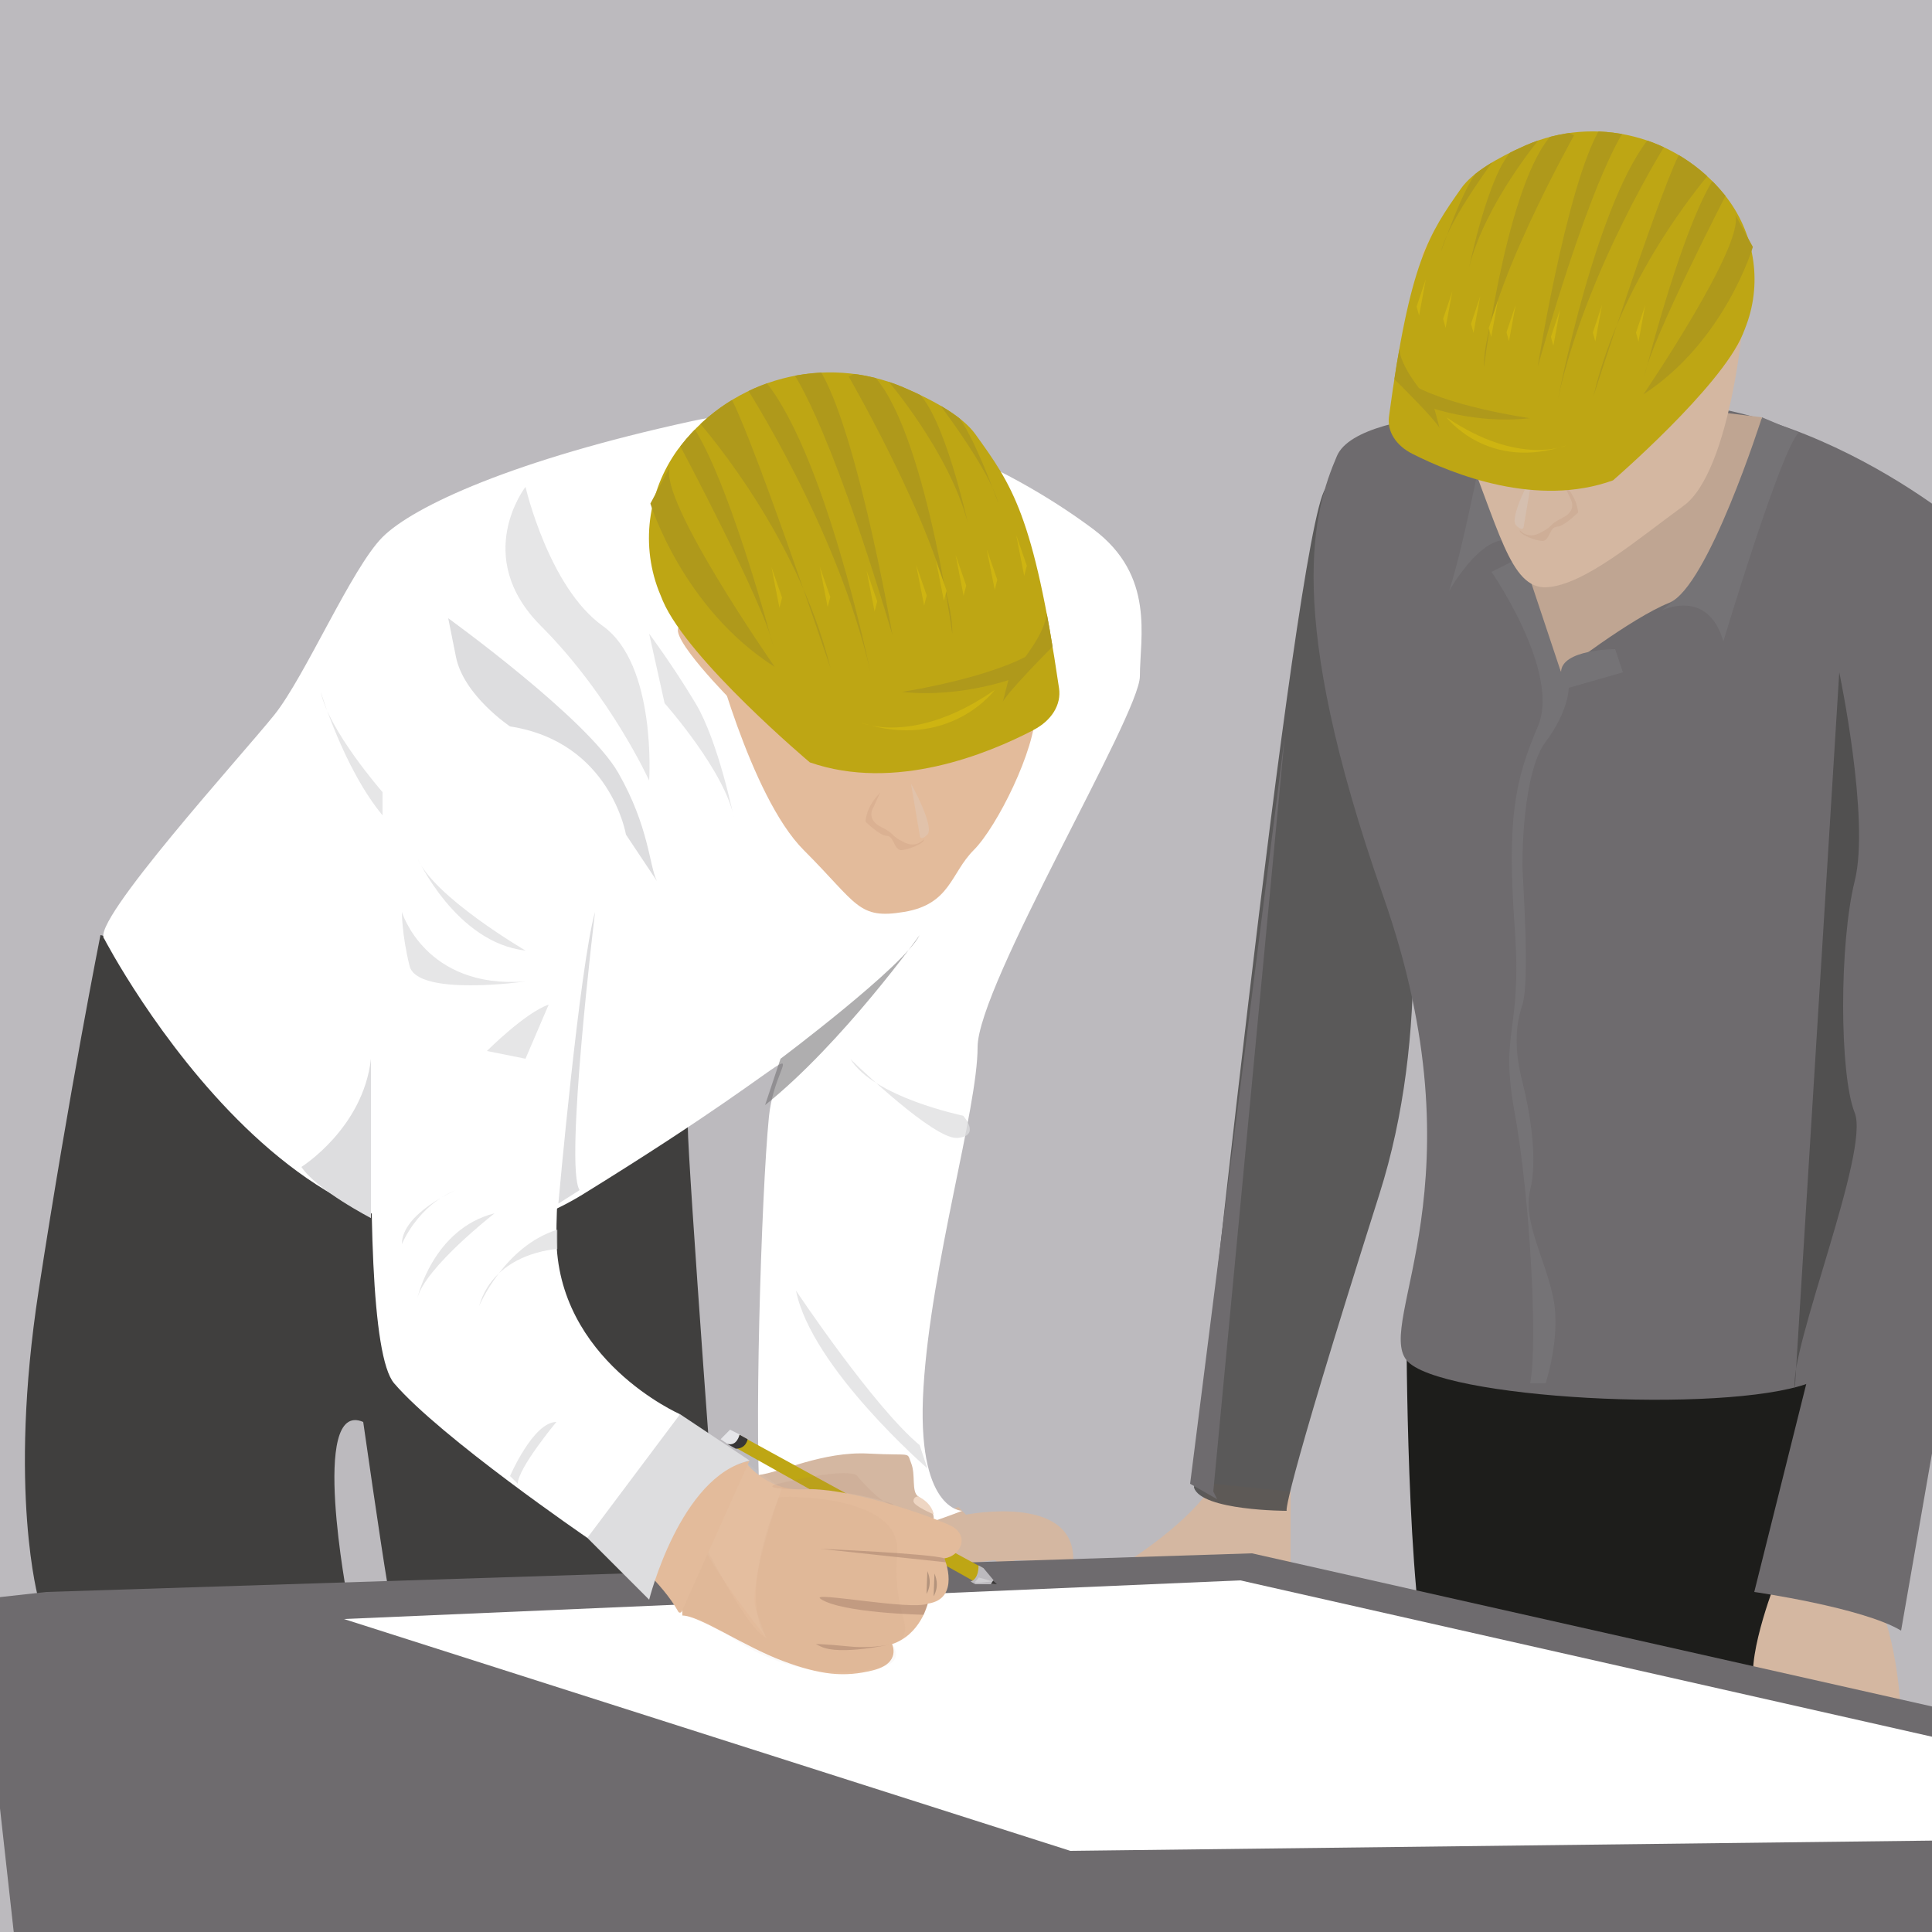 <?xml version="1.0" encoding="UTF-8"?>
<svg xmlns="http://www.w3.org/2000/svg" xmlns:xlink="http://www.w3.org/1999/xlink" id="Ebene_2" viewBox="0 0 250 250">
  <rect x="0" y="0" width="250" height="250" fill="#333333" stroke="none"/>
  <defs>
    <style>.cls-1,.cls-2{opacity:.04;}.cls-1,.cls-3,.cls-4{fill:#a7765c;}.cls-2,.cls-5{fill:#fff;}.cls-6{fill:none;}.cls-3{opacity:.1;}.cls-7{opacity:.09;}.cls-7,.cls-8{fill:#bcbabe;}.cls-9{clip-path:url(#clippath);}.cls-10{fill:#eed6c3;}.cls-11{fill:#e5e5e8;}.cls-12{fill:#e3bb9b;}.cls-13{fill:#ceb411;}.cls-14{fill:#bfa592;}.cls-15{fill:#b3937c;}.cls-16{fill:#bea614;}.cls-17,.cls-18,.cls-19,.cls-20,.cls-21{fill:#dddddf;}.cls-22{fill:#d4b7a1;}.cls-23{fill:#af991b;}.cls-24{fill:#403f3e;}.cls-25{fill:#1d1d1b;}.cls-26,.cls-27,.cls-28{fill:#6e6b6e;}.cls-29{fill:#383636;}.cls-30{fill:#757376;}.cls-31{clip-path:url(#clippath-1);}.cls-32{clip-path:url(#clippath-3);}.cls-33{clip-path:url(#clippath-2);}.cls-18{stroke:#bcbabe;stroke-miterlimit:10;stroke-width:.88px;}.cls-4{opacity:.14;}.cls-19{opacity:.22;}.cls-20{opacity:.57;}.cls-27{opacity:.55;}.cls-28{opacity:.49;}.cls-34{fill:#4e4c4c;opacity:.88;}.cls-21{opacity:.75;}.cls-35{fill:#6b473e;opacity:.25;}</style>
    <clipPath id="clippath">
      <rect class="cls-6" x="-4" y="-273" width="257" height="256"></rect>
    </clipPath>
    <clipPath id="clippath-1">
      <rect class="cls-6" x="-3" y="-1" width="254" height="256"></rect>
    </clipPath>
    <clipPath id="clippath-2">
      <path class="cls-6" d="m182.75,58.72c5.36,2.71,16.17,6.98,25.97,3.44,0,0,13.93-12.02,16.79-18.9,2.86-6.88,2.26-12.28,2.26-12.28l-4.57-5.72c-6.18-7.73-16.8-10.41-25.85-6.42-3.64,1.61-6.85,3.5-8.29,5.55-4.15,5.93-6.61,9.35-9.33,29.53-.25,1.9.89,3.72,3.02,4.8Z"></path>
    </clipPath>
    <clipPath id="clippath-3">
      <path class="cls-6" d="m133.75,94.46c-5.95,3.1-17.96,8.02-28.96,4.19,0,0-15.72-13.24-19.01-20.88-3.29-7.64-2.69-13.68-2.69-13.68l5.03-6.45c6.8-8.72,18.62-11.85,28.79-7.51,4.09,1.75,7.7,3.81,9.33,6.09,4.71,6.56,7.51,10.35,10.81,32.85.31,2.11-.94,4.17-3.31,5.4Z"></path>
    </clipPath>
  </defs>
  <g class="cls-9">
    <path class="cls-18" d="m174.44-44.11s3.82,19.42,9.39,16.73c5.57-2.69,8.86-12.13,13.48-2.58,4.61,9.55-6.42,7.03-7.24,9.39-.82,2.36-.11,7.91,6.46,19.46,0,0,15.45-12.04,18.22-7.66s2.64,14.27,10.62,8.45-.02-8.17-1.48-12.21.54-5.99,4.11-6.73c3.57-.74,11.78-3.73,11.78-3.73l-5.55-13.19s-1.98-4.77-6.78-.49c-4.8,4.28-11.08.77-10.63-3.04.45-3.82.23-6.98,6.69-7.49s6.51-3.8,3.4-7.53c-3.11-3.73-7.01-12.48-7.01-12.48,0,0-20.31,15.54-21.02,9.99-.72-5.54-3.61-15.6-10.49-8.51-6.88,7.09.99,9.83,2.93,12.49s2.18,4.51-2.72,5.89-14.14,3.23-14.14,3.23Z"></path>
  </g>
  <g class="cls-31">
    <rect class="cls-8" x="-1" width="254" height="252"></rect>
    <path class="cls-25" d="m182,172s0,35,3,45,50,11,50,11c0,0,1-56,1-60s-54,4-54,4Z"></path>
    <path class="cls-22" d="m230,204s-4,10-3,14l19,5s0-9-3-16-13-3-13-3Z"></path>
    <path class="cls-22" d="m146,202s8-5,11-10l10,1v11l-21-2Z"></path>
    <path class="cls-34" d="m154.5,192.5s13-123.5,17-129.25c0,0,20,50.25,7,91.25s-12,41-12,41c0,0-11,0-12-3Z"></path>
    <path class="cls-26" d="m204,53s-28-1-31,6-7,20,6,57-1,55,3,60,41,7,52,3,19-7,19-7l2-103s-25-22-51-16Z"></path>
    <polygon class="cls-26" points="157 193 166.25 95.25 154 192 157.5 194 157 193"></polygon>
    <path class="cls-34" d="m232.25,179.75c-.75-5.25,9.75-30.75,7.75-35.75s-2-22,0-30-2-27-2-27"></path>
    <path class="cls-26" d="m227,206s14,2,19,5l7.5-43-19.5,10-7,28Z"></path>
    <path class="cls-30" d="m192.5,54.5s-3,16-5,22c0,0,5-9,9-6l-2-18"></path>
    <path class="cls-30" d="m215,79s6-3,8,4c0,0,7.5-25,9.75-27l-4.75-2s-7,21-13,25Z"></path>
    <path class="cls-14" d="m202,87s-5-10-6-17-1-20-1-20l33,4s-7,22-12,24-14,9-14,9Z"></path>
    <path class="cls-30" d="m193,74s9,13,6,20-4,12-3,26-2,13,0,24,3,30,2,35h2s2-6,1-11-4-10-3-14,0-10-1-14-1-7,0-10,0-17,0-18,0-12,3-16,3-7,3-7l7-2-1-3s-7,0-7,3l-5-15-4,2Z"></path>
    <path class="cls-22" d="m184.04,32.83s-.17,11.19,4.87,23.21,6.41,20.25,11.26,19.95,11.66-6.16,17.7-10.55c6.04-4.39,8.22-24.88,7.92-29.73s-25.42-21.66-40.21-5.84l-1.54,2.96Z"></path>
    <path class="cls-4" d="m204.2,66.32s-1.84,1.84-2.76,1.84-.92,1.84-1.84,1.84-3.11-.92-2.94-1.38.63-8.06,3.63-10.24c0,0,.23,2.42,2.07,4.26,1.84,1.84,1.84,3.68,1.84,3.68Z"></path>
    <path class="cls-22" d="m203.2,64.5s1,1.5-1,2.5-1,1-3,2c-2,1-3-1-3-1,0,0,1-8,4-10"></path>
    <path class="cls-19" d="m198.32,61.37s-3.13,5.62-2.13,6.62,1,0,1,0l1.13-6.62Z"></path>
    <g class="cls-33">
      <path class="cls-16" d="m182.75,58.72c5.36,2.71,16.17,6.98,25.97,3.44,0,0,13.93-12.02,16.79-18.9.18-.43.34-.85.49-1.26,2.08-5.67.97-12.02-2.8-16.74h0c-6.18-7.73-16.8-10.41-25.85-6.42-3.64,1.61-6.85,3.5-8.29,5.55-4.15,5.93-6.61,9.35-9.33,29.53-.25,1.9.89,3.72,3.02,4.8Z"></path>
      <path class="cls-13" d="m187.19,54.01s5.35,7.08,15.57,3.6c0,0-6.11,2.82-15.57-3.6Z"></path>
      <path class="cls-23" d="m192.03,47.49s3.23-26.18,9.69-30.88l1.96.91s-11.89,21.16-11.65,29.98Z"></path>
      <path class="cls-23" d="m198.98,47.44s4.39-27.43,9.04-32.08l2.41,1.18s-3.95,4.65-11.45,30.9Z"></path>
      <path class="cls-23" d="m201.59,51.69s5.06-26.28,12.27-34.36l1.93.93s-10.57,16.65-14.2,33.42Z"></path>
      <path class="cls-23" d="m206.19,51.26s9.35-28.95,11.52-32.05l3.86,2.83s-11.6,13.04-15.38,29.22Z"></path>
      <path class="cls-23" d="m212.79,48.67s5.24-21.03,9.74-26.65l.99,2.86s-9.86,19.06-10.73,23.78Z"></path>
      <path class="cls-23" d="m190.1,34.61s2.6-12.64,5.74-15.28l3.47-1.48s-7.15,8.48-9.21,16.76Z"></path>
      <path class="cls-23" d="m186.51,32.44s2.88-8.41,4.87-10.56c1.99-2.15,2.48-1.93,2.48-1.93,0,0-6.33,8.35-7.36,12.49"></path>
      <polygon class="cls-13" points="186.74 41.26 187.93 37.71 187.06 42.43 186.74 41.26"></polygon>
      <polygon class="cls-13" points="183.31 39.67 184.5 36.12 183.63 40.84 183.31 39.67"></polygon>
      <polygon class="cls-13" points="190.35 41.9 191.54 38.35 190.67 43.07 190.35 41.9"></polygon>
      <polygon class="cls-13" points="192.65 42.44 193.83 38.89 192.96 43.61 192.65 42.44"></polygon>
      <polygon class="cls-13" points="194.94 42.99 196.13 39.44 195.26 44.16 194.94 42.99"></polygon>
      <polygon class="cls-13" points="200.69 43.59 201.87 40.04 201 44.76 200.69 43.59"></polygon>
      <polygon class="cls-13" points="206.12 43.02 207.3 39.47 206.43 44.19 206.12 43.02"></polygon>
      <polygon class="cls-13" points="211.7 43.04 212.89 39.49 212.02 44.21 211.7 43.04"></polygon>
      <path class="cls-23" d="m180.36,49.01s.05.05.15.14c.84.82,5.04,4.98,5.77,6.23l-.79-2.93s-4.35-4.57-4.42-7.42"></path>
      <path class="cls-23" d="m212.66,51.03s13.3-19.55,11.86-23.29l2.3,4.21s-3.58,12.18-14.16,19.08Z"></path>
      <path class="cls-23" d="m197.95,54.11s-11.16-1.56-15.89-4.77l2.6,3.25s6.22,2.36,13.29,1.52Z"></path>
    </g>
    <path class="cls-24" d="m13,121s-4,20-8,46,0,40,0,40h40s-5-26,2-23c0,0,2.25,15.75,3.12,20.88l42.88-.88s-4-53.5-4-58.25S13,121,13,121Z"></path>
    <path class="cls-22" d="m125,196s13.75-2.75,13.88,5.62-.5,0-.5,0c0,0,.62.38-2.38.38s-4.75-.12-4.75-.12c0,0,.75,1.12-.25,1.12s-2.25-1.12-2.25-1.12l-9.75,1.12-2.75-4.88,7.75-3.12,1,1Z"></path>
    <path class="cls-5" d="m13.5,121.5s28,54,62,33,25-20,24-10-2,43-1,52,26-1,26-1c0,0-6,0-5-16s7-36,7-44,21-43,21-48,2-13-6-19-29-19-52-14-36,11-40,15-10,18-14,23-24,27-22,29Z"></path>
    <polygon class="cls-26" points="6 206 162 201 313 235 313 254 2 252 -3 207 6 206"></polygon>
    <polygon class="cls-5" points="44.5 209.5 160.5 204.5 306.5 237.5 138.5 239.5 44.5 209.5"></polygon>
    <path class="cls-22" d="m98.17,190.86c2.77-.31,8.32-3.08,14.18-2.77s4.93-.31,5.55,1.23c.62,1.54,0,3.7.92,4.32s2.13,2.06,1.99,2.88c0,0-22.03,1.13-22.33-2.26s-.31-3.39-.31-3.39Z"></path>
    <path class="cls-16" d="m95.61,185.65c10.96,6.03,31.53,17.23,31.53,17.23l-.92,1.85-31.42-17.62"></path>
    <path class="cls-12" d="m96.32,189.01s2.77,4.01,7.71,3.7,14.82,2.85,18.8,4.62c2.77,1.23,1.54,4.01-.62,4.32,0,0,2.16,5.24-2.16,5.86,0,0-.92,4.01-4.62,5.24,0,0,1.23,2.47-2.47,3.39s-6.78.62-11.71-1.23c-4.93-1.85-10.79-5.86-12.95-5.86l-.31-9.86s4.32-6.47,8.32-10.17Z"></path>
    <path class="cls-2" d="m101.24,192.41s-4.61,12.62-3.38,16.01l1.23,3.39s-10.18-12.59-9.2-15.31c.26-.72,5.5-7.19,6.42-7.5,0,0,4.29,3.42,4.92,3.41Z"></path>
    <path class="cls-1" d="m100.77,193.76c.07-.17,15.99-.56,15.33,7.2-.66,7.77,2.29,9.35.35,11.34l-1.01.44s1.72,2.1-1.14,2.9-11.25,2.27-20.47-4.32c0,0-3.36-2.28-5.52-2.28l-.31-9.86,1.68-2.23s6.8,14.09,9.57,15.02c0,0-4.06-4.05,1.52-18.21Z"></path>
    <path class="cls-35" d="m122.22,201.65c-1.85-.62-16.03-1.23-16.03-1.23,0,0,15.15,1.64,16.21,1.74l-.18-.51Z"></path>
    <path class="cls-35" d="m106.19,206.89c-1.56-1.04,11.71,1.54,13.87.62l-.54,1.44s-10.56-.2-13.33-2.05Z"></path>
    <path class="cls-35" d="m105.57,212.74s1.23,0,4.32.31,5.55-.31,5.55-.31c0,0-6.78,1.54-9.25.31s-.62-.31-.62-.31Z"></path>
    <path class="cls-15" d="m120.92,203.61c.08.23.71,1.5-.11,2.95"></path>
    <path class="cls-15" d="m120,203.3c.08.23.71,1.5-.11,2.95"></path>
    <path class="cls-15" d="m117.9,209.66s-.04.07-.79,1.27"></path>
    <path class="cls-7" d="m96.94,189.32s-8.06,3.04-8.19,4.45l-.13,5.72s4.93-8.01,8.32-10.17Z"></path>
    <path class="cls-3" d="m110.81,190.86s2.09,2.54,3.7,3.49c.33.19.63.32.9.35,1.57.17-5.52-1.99-11.38-1.99s-3.72-.62-3.72-.62c0,0,8.35-2.16,10.51-1.23Z"></path>
    <path class="cls-10" d="m118.82,193.63s-.62,0-.62.62,2.62,1.7,2.62,1.7c0,0-.15-1.39-2-2.31Z"></path>
    <path class="cls-29" d="m96.74,186.23s-.17,1.23-1.53,1.23l-1.1-.62s1.25-.23,1.57-1.19l1.05.58Z"></path>
    <path class="cls-11" d="m94.16,186.85l-.91-.62,1.22-1.23,1.23.62s-.31,1.54-1.54,1.23Z"></path>
    <path class="cls-6" d="m88,211s-6-17,10-23"></path>
    <path class="cls-12" d="m81,201s4.64,3.71,6.77,7.55c.1.18.36.17.44-.02l8.79-19.54s-4,2-6-1l-10,13Z"></path>
    <path class="cls-17" d="m84,207s4-16,13-18l-9-6s-12,8-12,16l8,8Z"></path>
    <path class="cls-8" d="m127.26,202.91l-.64-.35s.09,1.74-1.03,2.09l.62.35h1.99c.25-.35.36-.53.36-.53l-1.3-1.56Z"></path>
    <path class="cls-20" d="m126.65,204.13s2,.52,1.65.52-2.44.35-2.09,0,.44-.52.44-.52Z"></path>
    <polygon class="cls-29" points="128.51 204.55 128.27 204.91 129 205 128.51 204.55"></polygon>
    <path class="cls-5" d="m50,99s-5,73,1,80,25,20,25,20l12-16s-16-7-16-23,5-42,5-42c0,0,8-14-2-20s-19-6-25,1Z"></path>
    <path class="cls-21" d="m41.5,89.5s3,10,8,16v-3s-7-8-8-13Z"></path>
    <path class="cls-21" d="m54,111s5,11,14,12c0,0-12-7-14-12Z"></path>
    <path class="cls-21" d="m52,118s3,10,16,9c0,0-14,2-15-2s-1-7-1-7Z"></path>
    <path class="cls-21" d="m59,154s-7,3-7,7c0,0,2-5,7-7Z"></path>
    <path class="cls-21" d="m54,168s2-9,10-11c0,0-9,7-10,11Z"></path>
    <path class="cls-21" d="m62,169s3.25-7.75,10.12-9.88v2.5s-8.12.38-10.12,7.38Z"></path>
    <path class="cls-21" d="m66,191s3-7,6-7c0,0-5,6-5,8l-1-1Z"></path>
    <path class="cls-27" d="m101,137s16-12,18-16c0,0-10,14-20,22l2-6Z"></path>
    <path class="cls-21" d="m103,167s10,15,16,20l1,3s-15-13-17-23Z"></path>
    <path class="cls-21" d="m110,137s9.37,9.15,13.16,10.16c.27.07.51.1.72.09,3.12-.25.75-2.88.75-2.88,0,0-11.62-2.38-14.62-7.38Z"></path>
    <path class="cls-21" d="m68,63s-7,9,2,18,14,20,14,20c0,0,1-15-6-20s-10-18-10-18Z"></path>
    <path class="cls-21" d="m86,91s8,9,9,15c0,0-2-10-5-15s-6-9-6-9l2,9Z"></path>
    <path class="cls-21" d="m63,136s5-5,8-6l-3,7-5-1Z"></path>
    <path class="cls-17" d="m77,118s-4,33-2,36l-2.75,1.75s2.75-30.75,4.75-37.75Z"></path>
    <path class="cls-17" d="m39,151s8-5,9-14v20.62s-7-3.62-9-6.62Z"></path>
    <path class="cls-17" d="m66,94s-6-4-7-9l-1-5s18,13,22,20,4,12,5,14l-4-6s-2-12-15-14Z"></path>
    <path class="cls-12" d="m92,83s5,20,12,27,7,9,13,8,6-5,9-8,8-13,8-18-5-9-4-13,11-9-15-9-24-4-23,13Z"></path>
    <path class="cls-28" d="m109,60s-1-1-5,0-5,4-5,4c0,0,7-4,10-4Z"></path>
    <path class="cls-28" d="m110,64s-10,3-12,9l-2,6s8-12,14-15Z"></path>
    <path class="cls-28" d="m116,61s9.02,0,11.49,4.92,2.46,4.92,0,2.46-8.2-7.38-11.49-7.38"></path>
    <path class="cls-4" d="m112,106.32s1.84,1.84,2.76,1.84.92,1.84,1.84,1.84,3.11-.92,2.94-1.38-.63-8.06-3.63-10.24c0,0-.23,2.42-2.07,4.26-1.84,1.84-1.84,3.68-1.84,3.68Z"></path>
    <path class="cls-12" d="m95,91s-9-9-7-10,5,0,5,0l3.5,9.88-1.5.12Z"></path>
    <path class="cls-12" d="m113,104.5s-1,1.5,1,2.5,1,1,3,2,3-1,3-1c0,0-1-8-4-10"></path>
    <path class="cls-19" d="m117.88,101.38s3.12,5.62,2.12,6.62-1,0-1,0l-1.12-6.62Z"></path>
    <g class="cls-32">
      <path class="cls-16" d="m133.75,94.46c-5.95,3.1-17.96,8.02-28.96,4.19,0,0-15.72-13.24-19.01-20.88-.2-.47-.39-.94-.57-1.4-2.4-6.31-1.24-13.41,2.9-18.74h0c6.8-8.72,18.62-11.85,28.79-7.51,4.09,1.75,7.7,3.81,9.33,6.09,4.71,6.56,7.51,10.35,10.81,32.85.31,2.11-.94,4.17-3.31,5.4Z"></path>
      <path class="cls-13" d="m128.73,89.27s-5.88,7.98-17.35,4.23c0,0,6.86,3.07,17.35-4.23Z"></path>
      <path class="cls-23" d="m123.23,82.05s-3.96-29.2-11.23-34.37l-2.18,1.04s13.56,23.47,13.41,33.33Z"></path>
      <path class="cls-23" d="m115.47,82.09s-5.27-30.58-10.53-35.71l-2.68,1.35s4.47,5.14,13.2,34.36Z"></path>
      <path class="cls-23" d="m112.61,86.87s-6-29.29-14.16-38.21l-2.14,1.07s12.03,18.46,16.3,37.14Z"></path>
      <path class="cls-23" d="m107.46,86.44s-10.83-32.21-13.29-35.65l-4.28,3.21s13.13,14.41,17.57,32.44Z"></path>
      <path class="cls-23" d="m100.06,83.64s-6.14-23.42-11.23-29.63l-1.07,3.21s11.27,21.16,12.3,26.42Z"></path>
      <path class="cls-23" d="m125.22,67.63s-3.07-14.08-6.62-16.99l-3.89-1.6s8.1,9.38,10.51,18.59Z"></path>
      <path class="cls-23" d="m129.2,65.16s-3.33-9.35-5.59-11.73c-2.26-2.38-2.8-2.12-2.8-2.12,0,0,7.18,9.24,8.39,13.85"></path>
      <polygon class="cls-13" points="129.05 75.02 127.68 71.07 128.72 76.33 129.05 75.02"></polygon>
      <polygon class="cls-13" points="132.87 73.2 131.5 69.25 132.53 74.51 132.87 73.2"></polygon>
      <polygon class="cls-13" points="125.03 75.78 123.66 71.83 124.69 77.09 125.03 75.78"></polygon>
      <polygon class="cls-13" points="122.48 76.42 121.1 72.47 122.14 77.73 122.48 76.42"></polygon>
      <polygon class="cls-13" points="119.92 77.06 118.55 73.11 119.58 78.37 119.92 77.06"></polygon>
      <polygon class="cls-13" points="113.51 77.81 112.14 73.86 113.17 79.12 113.51 77.81"></polygon>
      <polygon class="cls-13" points="107.44 77.25 106.07 73.3 107.1 78.56 107.44 77.25"></polygon>
      <polygon class="cls-13" points="101.2 77.34 99.83 73.39 100.86 78.65 101.2 77.34"></polygon>
      <path class="cls-23" d="m136.29,83.59s-.06.06-.16.16c-.93.93-5.56,5.63-6.36,7.04l.84-3.28s4.8-5.16,4.84-8.35"></path>
      <path class="cls-23" d="m100.24,86.28s-15.12-21.66-13.56-25.85l-2.52,4.73s4.16,13.56,16.08,21.13Z"></path>
      <path class="cls-23" d="m116.71,89.53s12.44-1.89,17.68-5.54l-2.86,3.66s-6.92,2.72-14.83,1.88Z"></path>
    </g>
  </g>
</svg>
